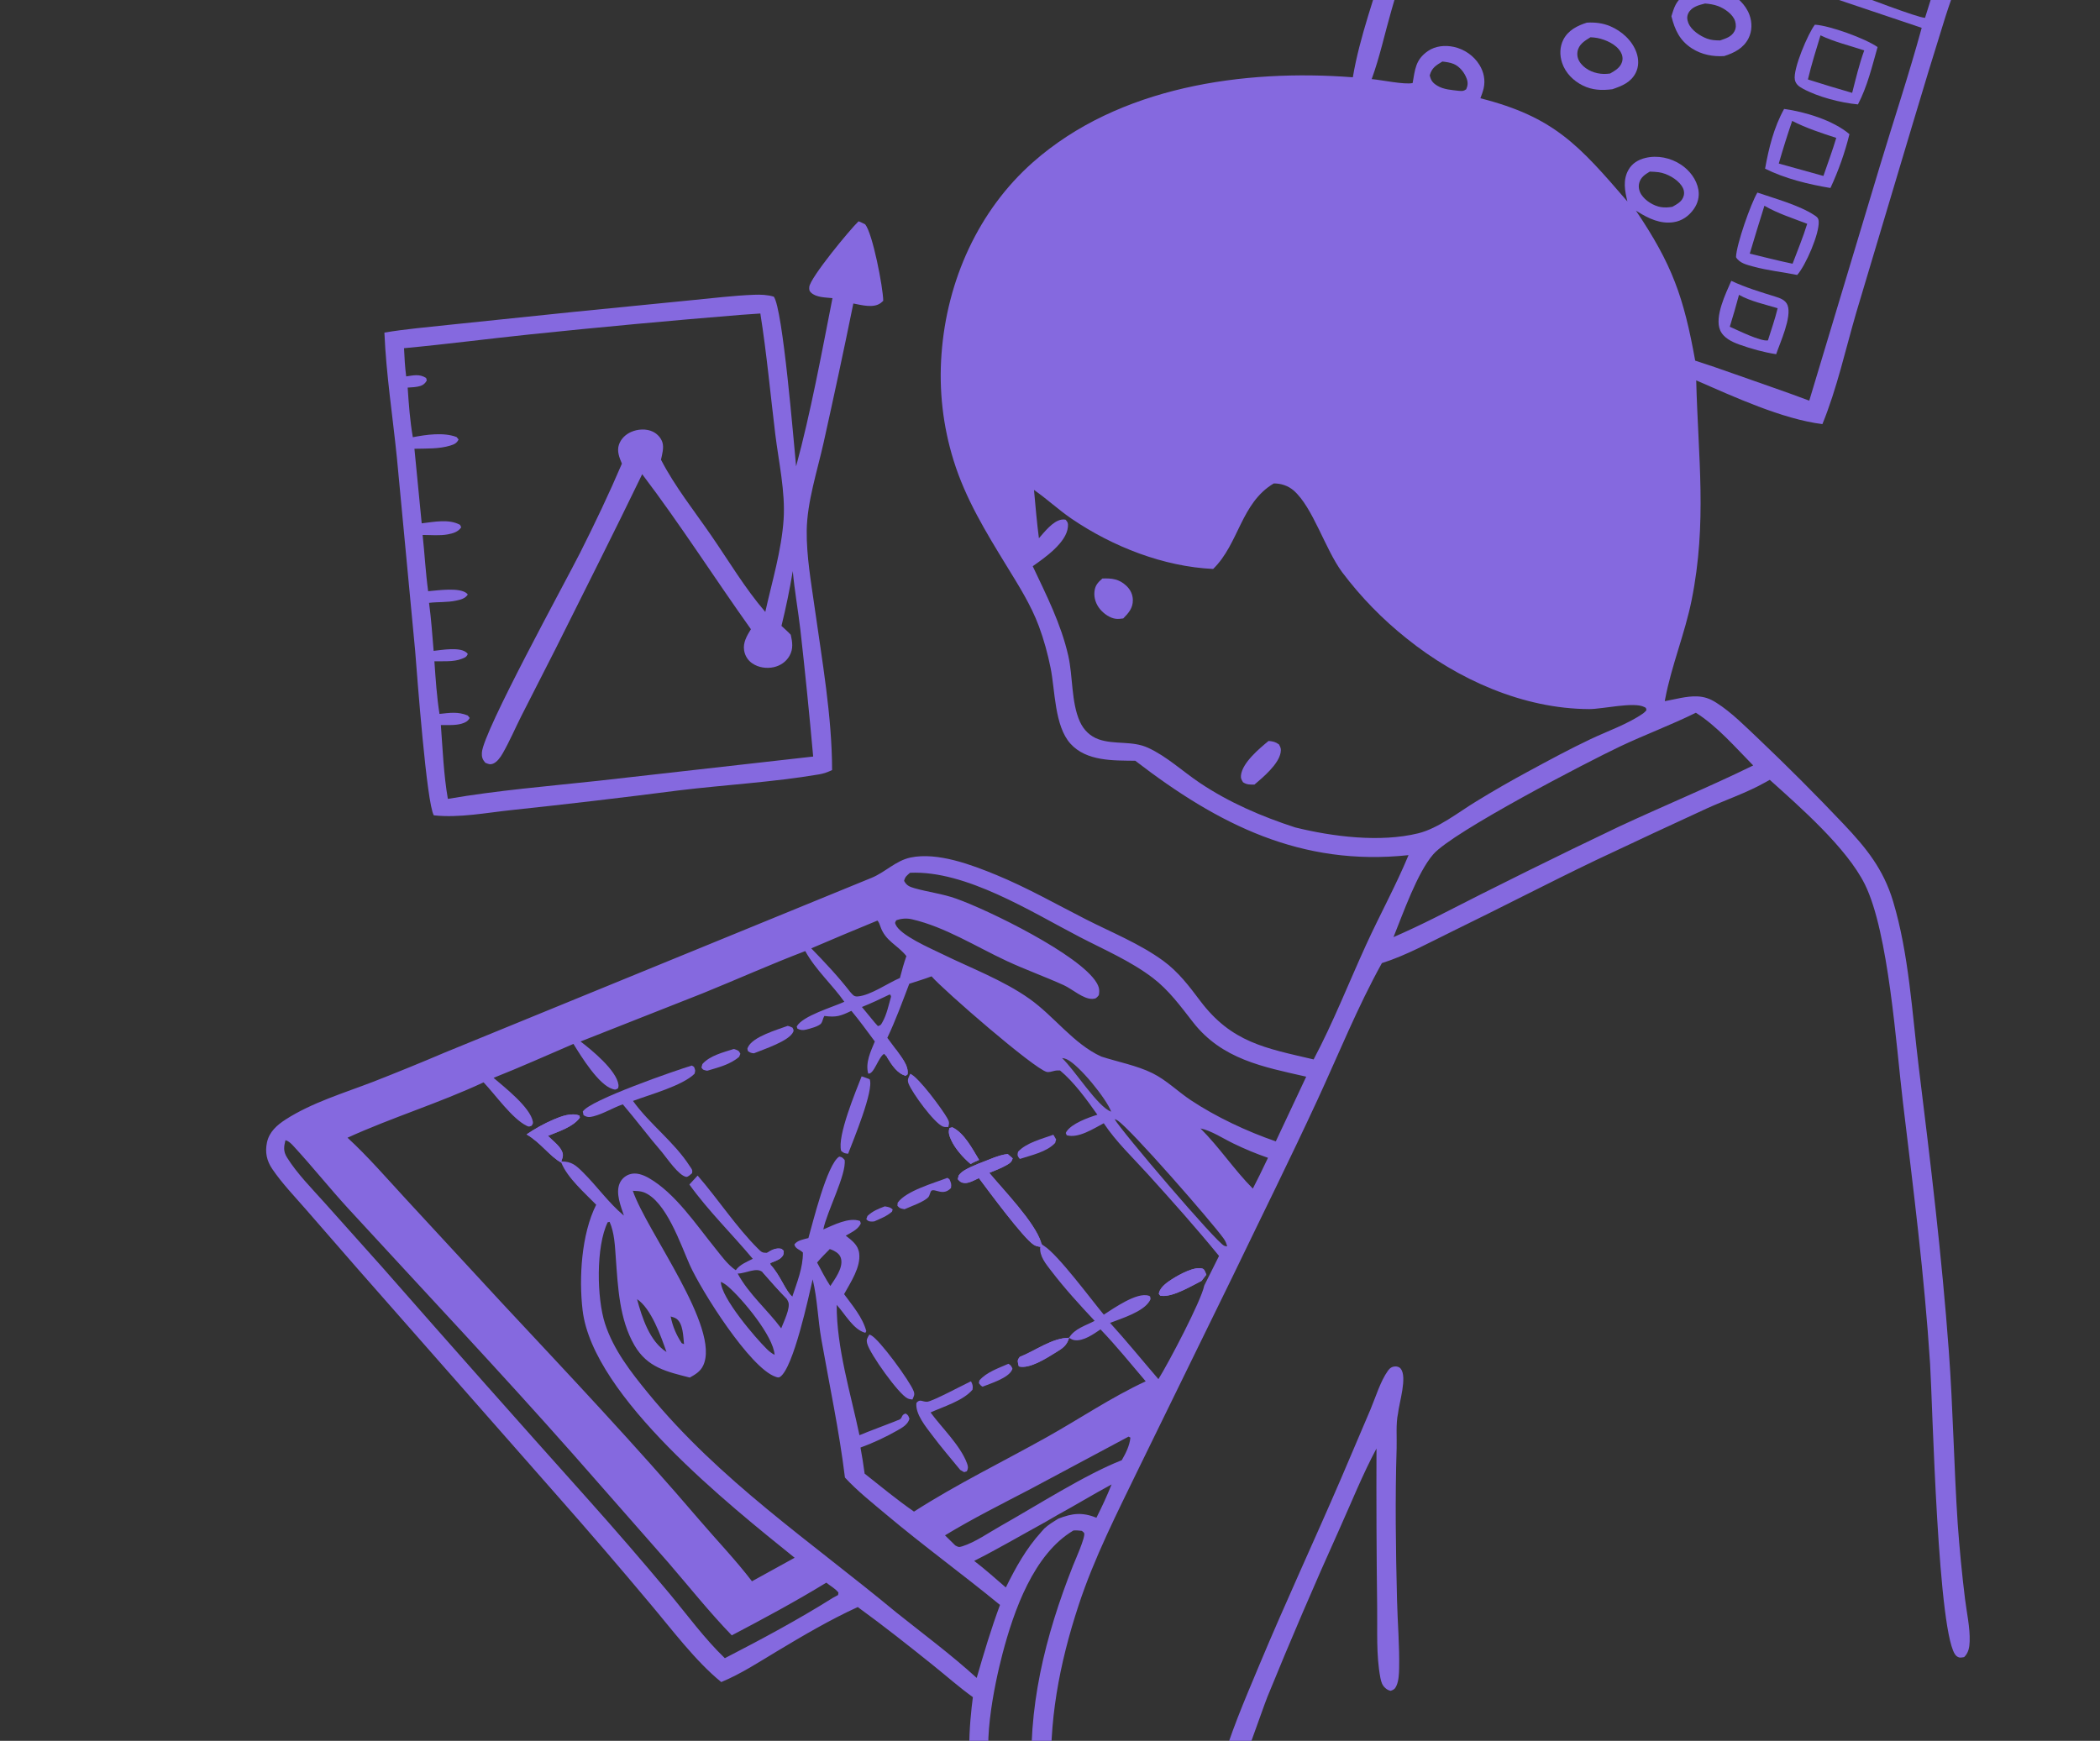 <?xml version="1.0" encoding="UTF-8"?> <svg xmlns="http://www.w3.org/2000/svg" viewBox="0 0 316 262" fill="none"><rect x="0" y="0" width="316" height="262" fill="#333333" stroke="none"/><g clip-path="url(#clip0_1551_6088)"><path d="M217.298 -36.87C218.024 -36.834 218.71 -36.713 219.413 -36.526C223.345 -35.481 227.238 -33.92 231.085 -32.58L252.352 -25.238L277.83 -16.569C283.178 -14.778 288.62 -13.218 293.865 -11.114C294.798 -10.74 295.632 -10.388 296.152 -9.475C295.952 -6.187 293.772 -0.77 292.74 2.519C291.038 7.95 289.373 13.396 287.75 18.855L279.317 47.063C277.692 52.639 276.423 58.461 274.228 63.831C268.175 63.078 260.868 59.693 255.24 57.251C255.53 68.88 256.892 78.612 254.56 90.269C253.545 95.341 251.515 100.173 250.567 105.209L250.507 105.529C252.067 105.252 253.765 104.754 255.345 104.808C256.465 104.846 257.31 105.155 258.26 105.756C260.562 107.211 262.658 109.356 264.647 111.228C269.02 115.388 273.285 119.662 277.44 124.049C280.825 127.629 283.402 130.797 284.86 135.64C287.243 143.545 287.723 152.43 288.728 160.617C290.495 174.977 292.195 188.94 293.255 203.386C293.89 212.015 294.017 220.668 294.587 229.299C294.858 233.088 295.225 236.87 295.688 240.639C295.94 242.709 296.46 244.962 296.387 247.044C296.355 247.947 296.217 248.765 295.555 249.401C295.08 249.478 294.82 249.572 294.402 249.234C291.58 246.938 290.795 210.872 290.43 205.221C289.58 192.041 287.928 179.081 286.355 165.981C285.33 157.443 284.197 140.307 280.613 133.088C277.885 127.593 270.85 121.456 266.308 117.369L265.65 117.736C262.863 119.308 259.79 120.338 256.88 121.652C251.308 124.217 245.746 126.811 240.198 129.434C232.979 132.896 225.869 136.604 218.667 140.109C215.191 141.801 211.624 143.792 207.942 144.952C204.29 151.527 201.421 158.674 198.26 165.51C194.161 174.37 189.797 183.151 185.561 191.949L171.43 220.835C168.136 227.632 164.662 234.415 162.294 241.625C159.4 250.433 157.73 259.207 158.245 268.545C166.668 267.933 175.077 267.192 183.505 266.668C185.002 261.127 187.28 255.905 189.482 250.632C193.434 241.174 197.756 231.905 201.809 222.494L206.227 212.122C206.993 210.303 207.713 207.893 208.848 206.302C209.139 205.893 209.458 205.674 209.973 205.654C210.258 205.643 210.583 205.754 210.766 205.978C211.795 207.247 210.532 211.128 210.367 212.738C210.027 214.274 210.209 216.385 210.159 217.985C209.921 225.609 210.03 233.158 210.218 240.782C210.302 244.192 210.604 247.654 210.536 251.06C210.519 251.903 210.482 252.93 210.136 253.705C209.917 254.192 209.742 254.308 209.262 254.477C208.908 254.382 208.727 254.3 208.444 254.045C207.986 253.635 207.83 253.12 207.717 252.532C207.053 249.085 207.285 245.294 207.229 241.789C207.131 233.862 207.098 225.934 207.129 218.007C205.049 221.889 203.369 226.087 201.559 230.115C197.793 238.465 194.179 246.886 190.717 255.375C189.888 257.433 186.255 268.272 185.409 268.933C184.965 269.28 184.313 269.37 183.772 269.452C180.702 269.915 177.368 269.868 174.254 270.16C166.861 270.858 156.781 272.305 149.601 271.8C148.705 271.738 148.014 271.348 147.468 270.615C145.09 267.438 145.912 259.118 146.395 255.428C144.358 253.958 142.425 252.252 140.463 250.675C136.715 247.663 132.959 244.69 129.072 241.868C124.912 243.771 120.862 246.154 116.934 248.512C114.178 250.165 111.501 251.923 108.534 253.157C104.686 250.05 101.047 245.168 97.793 241.321C93.251 235.892 88.639 230.525 83.957 225.221L53.861 191.011L45.999 181.983C44.299 180.032 42.417 178.075 40.963 175.925C40.129 174.691 39.861 173.424 40.172 171.947C40.509 170.352 41.683 169.327 42.973 168.494C46.906 165.955 51.798 164.489 56.139 162.817C59.761 161.4 63.362 159.93 66.943 158.406L131.111 132.133C133.185 131.3 134.781 129.531 137.015 129.062C141.084 128.21 146.235 130.164 149.947 131.694C154.568 133.598 158.951 136.094 163.405 138.363C167.291 140.344 171.499 142.023 175.05 144.614C177.297 146.253 178.919 148.392 180.583 150.608C185.319 156.911 190.44 157.756 197.67 159.447C200.611 153.899 202.953 147.921 205.566 142.2C207.631 137.678 210.047 133.292 211.951 128.702C195.822 130.422 183.336 124.118 170.831 114.495C167.575 114.457 163.465 114.601 161.063 111.91C158.669 109.228 158.78 103.953 158.089 100.52C157.662 98.404 157.08 96.276 156.331 94.257C155.132 91.026 153.263 88.097 151.48 85.184C148.361 80.09 145.296 75.093 143.497 69.309C141.889 64.148 141.27 58.718 141.673 53.316C142.472 42.253 147.207 31.686 155.438 24.415C168.342 13.013 187.166 10.368 203.57 11.633C204.595 5.497 206.952 -0.658 208.621 -6.655C210.467 -13.46 212.359 -20.252 214.298 -27.03C215.058 -29.757 215.97 -34.602 217.298 -36.87ZM87.358 156.749C89 157.995 92.783 161.091 93.064 163.258C93.092 163.474 93.049 163.598 93.004 163.793C92.607 164.03 92.602 164.028 92.177 163.901C90.078 163.271 87.469 159.02 86.289 157.112C82.293 158.831 78.311 160.618 74.269 162.22C75.837 163.573 79.806 166.645 80.189 168.827C80.24 169.11 80.131 169.195 80.005 169.429C79.644 169.543 79.638 169.627 79.269 169.448C77.081 168.39 74.547 164.767 72.767 162.897C66.105 166.015 58.996 168.175 52.293 171.23C55.395 174.087 58.209 177.352 61.077 180.458L75.519 196.092C85.577 206.869 95.629 217.505 105.222 228.737C107.832 231.792 110.723 234.798 113.153 237.988L119.575 234.449C109.859 226.605 89.224 210.242 87.669 197.205C87.091 192.344 87.487 185.738 89.712 181.318C88 179.553 85.382 177.281 84.462 174.982C82.74 174.052 81.355 171.952 79.242 170.732C80.523 169.857 81.883 169.108 83.303 168.495C84.426 168.012 86.028 167.408 87.207 167.912L87.254 168.218C86.183 169.658 84.054 170.284 82.459 170.949C83.098 171.614 84.097 172.335 84.515 173.167C84.856 173.845 84.677 174.137 84.466 174.81C86.014 174.788 86.662 175.383 87.728 176.44C89.857 178.548 91.572 181.034 93.884 182.954C93.414 181.501 92.59 179.566 93.261 178.059C93.531 177.451 94.073 176.974 94.685 176.756C95.695 176.394 96.784 176.807 97.669 177.319C101.618 179.601 104.726 184.281 107.585 187.815C108.52 188.972 109.481 190.34 110.712 191.172C111.312 190.324 112.384 189.908 113.275 189.457C110.141 185.706 106.595 182.259 103.736 178.275L104.977 176.928C108.067 180.48 110.757 184.638 114.08 187.949C114.588 188.455 114.715 188.567 115.43 188.554C116.15 188.105 116.743 187.774 117.608 187.955L117.938 188.261C117.921 188.761 117.913 188.926 117.529 189.299C117.169 189.65 116.373 189.907 115.911 190.099L115.993 190.397C117.455 191.98 118.209 194.318 119.222 195.151C119.925 193.008 120.84 190.8 120.816 188.511C120.334 188.028 119.686 187.975 119.535 187.299C119.953 186.672 120.96 186.511 121.645 186.335C122.297 184.079 124.446 175.196 126.289 174.071C126.787 174.168 126.76 174.232 127.098 174.579C127.389 176.765 124.419 182.352 123.888 185.034C125.39 184.398 127.757 183.146 129.406 183.764C129.531 184.161 129.589 184.052 129.403 184.371C128.969 185.116 127.98 185.559 127.268 185.973C128.19 186.703 129.119 187.341 129.285 188.623C129.557 190.712 127.973 193.026 127.016 194.774C128.258 196.474 129.8 198.25 130.352 200.33L130.218 200.593C128.409 200.146 127.128 197.703 125.904 196.393C125.876 202.87 128.007 209.702 129.329 216.004C130.125 215.64 135.262 213.729 135.416 213.616C135.857 213.296 135.583 212.963 136.272 212.739C136.685 212.988 136.671 213.058 136.851 213.522C136.612 214.407 135.774 214.863 135.038 215.284C133.31 216.273 131.35 217.189 129.484 217.863C129.726 219.166 129.933 220.475 130.107 221.788C132.546 223.715 134.985 225.733 137.534 227.501C143.979 223.365 150.8 220.053 157.465 216.329C162.474 213.531 167.188 210.314 172.401 207.892C170.162 205.266 167.988 202.564 165.6 200.078C164.554 200.789 163.019 201.888 161.692 201.7C161.377 201.655 161.137 201.511 160.874 201.341C160.542 202.539 159.867 202.938 158.886 203.542C157.505 204.394 154.938 206.074 153.315 205.654C153.281 205.53 153.238 205.408 153.214 205.282C153.103 204.717 153.135 204.655 153.451 204.219C155.84 203.275 158.326 201.355 160.874 201.341C161.671 199.965 163.389 199.504 164.719 198.794C162.467 196.391 160.22 193.934 158.213 191.311C157.397 190.244 156.37 189.058 156.533 187.655C156.165 187.596 155.877 187.549 155.554 187.343C153.957 186.319 148.737 179.222 147.303 177.31C146.68 177.594 145.842 178.084 145.166 178.05C144.671 178.024 144.433 177.844 144.13 177.475L144.255 176.925C144.732 176.283 145.277 176.038 145.973 175.687L147.25 175.131C148.57 174.667 150.27 173.806 151.644 173.688L152.379 174.331C152.246 174.864 151.998 175.046 151.531 175.317C150.702 175.798 149.748 176.168 148.863 176.521C151.039 179.13 155.682 183.915 156.649 186.946C156.805 187.328 156.732 187.273 157.112 187.515C159.246 188.877 164.196 195.58 166.095 197.86C167.562 196.931 171.058 194.428 172.85 195.008C172.919 195.032 172.982 195.071 173.049 195.102C173.135 195.454 173.206 195.436 173.007 195.78C172.041 197.451 168.736 198.437 167.04 199.1C169.539 201.85 171.887 204.747 174.315 207.564C175.846 205.114 180.758 195.784 181.206 193.497L181.96 191.982L183.435 189.024C180.01 184.821 176.355 180.732 172.721 176.718C170.49 174.254 167.934 171.842 166.089 169.054C164.574 169.846 162.286 171.363 160.515 170.862L160.375 170.523C160.411 170.452 160.439 170.375 160.483 170.309C161.296 169.071 163.766 168.197 165.13 167.771C163.555 165.529 161.592 162.828 159.505 161.105C159.201 161.093 158.939 161.101 158.641 161.172C158.304 161.251 157.856 161.411 157.511 161.327C155.594 160.857 141.993 149.043 140.175 146.943C139.076 147.357 137.941 147.696 136.825 148.061C135.779 150.794 134.778 153.555 133.522 156.196L134.815 157.932C135.512 158.951 136.792 160.367 136.567 161.696L136.294 161.903C135.077 161.624 134.196 160.29 133.564 159.255C133.53 159.198 133.498 159.139 133.465 159.08L133.043 158.612C132.214 158.998 131.487 161.795 130.641 161.569C130.2 159.915 131.017 158.254 131.64 156.743C130.485 155.192 129.35 153.621 128.115 152.136C126.485 152.911 125.875 153.141 124.047 152.906C123.841 153.233 123.78 153.718 123.592 153.995C123.275 154.462 121.874 154.816 121.321 154.955C120.811 155.082 120.462 155.051 119.986 154.81L119.888 154.482C120.8 152.87 125.305 151.582 127.054 150.772C125.181 148.121 122.751 146.006 121.171 143.141C115.965 145.126 110.899 147.405 105.739 149.496L87.358 156.749ZM255.188 107.271C251.458 109.119 247.54 110.564 243.776 112.348C238.876 114.668 218.602 125.2 215.675 128.573C213.267 131.345 211.12 137.499 209.686 141.042C211.815 140.11 213.919 139.12 215.997 138.074C225.15 133.383 234.366 128.824 243.644 124.399C250.335 121.279 257.185 118.45 263.815 115.204C261.17 112.515 258.377 109.273 255.188 107.271ZM155.592 73.735C155.811 76.157 156.019 78.595 156.333 81.007C157.168 80.058 158.451 78.396 159.753 78.204C160.052 78.16 160.094 78.183 160.358 78.222C160.691 78.631 160.742 78.723 160.695 79.293C160.503 81.674 157.15 83.985 155.402 85.218C157.47 89.596 159.661 93.907 160.748 98.68C161.459 101.805 161.184 105.683 162.488 108.591C163.062 109.869 164.056 110.839 165.36 111.284C167.786 112.112 170.356 111.443 172.763 112.548C175.562 113.834 177.96 116.09 180.522 117.811C184.962 120.794 189.861 122.893 194.902 124.532C200.53 125.924 207.671 126.823 213.401 125.419C216.406 124.684 219.463 122.242 222.102 120.636C224.74 119.016 227.423 117.473 230.147 116.008C233.181 114.365 236.226 112.72 239.339 111.244C241.893 110.033 244.959 108.973 247.265 107.361C247.466 107.22 247.594 107.071 247.752 106.885C247.647 106.491 247.754 106.579 247.434 106.411C245.864 105.588 241.142 106.728 239.142 106.721C229.243 106.689 219.36 102.285 211.671 96.095C208.039 93.208 204.778 89.859 201.966 86.128C199.397 82.653 197.572 76.376 194.678 73.833C193.859 73.112 192.742 72.74 191.669 72.761C186.711 75.713 186.441 81.832 182.551 85.63C175.098 85.278 167.458 82.294 161.26 78.078C159.29 76.738 157.542 75.09 155.592 73.735ZM110.115 246.127C106.757 242.649 103.719 238.834 100.559 235.168L86.275 218.905C75.22 206.395 63.741 194.233 52.451 181.942C49.643 178.884 47.047 175.622 44.24 172.574C43.856 172.157 43.508 171.763 42.954 171.607C42.699 172.603 42.621 173.286 43.179 174.188C44.69 176.629 46.944 178.888 48.85 181.024L57.584 190.794C67.776 202.414 78.028 213.979 88.338 225.489C92.531 230.179 96.648 234.941 100.686 239.773C103.389 243.015 106.037 246.655 109.073 249.564C114.538 246.745 120.12 243.757 125.335 240.477L126.11 240.056L126.167 239.689C125.654 239.044 124.964 238.706 124.338 238.198C119.737 241.013 114.884 243.624 110.115 246.127ZM146.062 175.189C144.971 174.275 143.705 172.863 143.118 171.542C142.853 170.946 142.657 170.411 142.883 169.77L143.305 169.664C145.091 170.506 146.327 172.91 147.333 174.569C146.917 174.764 146.448 174.937 146.062 175.189ZM150.544 268.873L155.338 268.72C154.522 257.173 157.27 246.242 161.462 235.632C161.747 234.909 163.388 231.272 163.135 230.736C163.065 230.589 162.905 230.512 162.791 230.4C162.356 230.352 161.964 230.305 161.526 230.345C155.55 233.881 152.561 242.401 150.851 248.907C149.652 253.465 147.387 264.108 149.712 268.123C149.925 268.493 150.169 268.705 150.544 268.873ZM216.187 -22.69C223.578 -20.911 230.736 -17.654 237.915 -15.133L278.175 -1.291C280.09 -0.631 288.572 2.684 289.673 2.681C290.815 -1.023 291.993 -4.717 293.202 -8.399C288.788 -9.258 284.262 -11.351 279.983 -12.819L251.727 -22.48L231.869 -29.163C227.894 -30.478 223.023 -31.572 219.416 -33.7C218.261 -30.041 217.048 -26.441 216.187 -22.69ZM114.782 191.506C113.934 190.626 112.194 191.685 111.001 191.674C112.701 194.809 115.461 197.1 117.553 199.921C117.884 199.045 118.992 196.81 118.615 195.944C118.458 195.584 118.524 195.72 118.29 195.363C117.07 194.131 115.936 192.804 114.782 191.506ZM95.225 179.22C97.309 185.35 108.505 199.925 105.799 205.548C105.374 206.432 104.609 206.875 103.796 207.329C100.373 206.447 97.428 205.855 95.468 202.472C93.198 198.557 92.988 193.756 92.664 189.336C92.53 187.526 92.473 185.572 91.731 183.897L91.441 183.958C89.655 187.613 89.799 195.397 91.04 199.212C92.33 203.176 94.934 206.507 97.518 209.665C108.305 222.848 121.955 231.965 134.87 242.676C138.947 245.931 143.1 249.008 146.97 252.532C148.039 248.843 149.136 245.143 150.477 241.548C144.84 236.92 138.946 232.644 133.358 227.945C131.266 226.185 129.006 224.397 127.144 222.379C126.287 215.363 124.817 208.51 123.592 201.564C123.067 198.588 122.999 195.472 122.287 192.548C121.7 195.073 119.392 205.923 117.368 207.235C117.142 207.381 116.943 207.289 116.709 207.21C112.871 205.921 105.54 194.269 103.809 190.412C102.43 187.334 100.234 180.705 96.849 179.434C96.357 179.25 95.746 179.251 95.225 179.22ZM132.032 138.55C128.702 139.915 125.383 141.309 122.075 142.73C124.107 144.822 126.135 146.971 127.929 149.286C128.316 149.692 128.457 150.015 129.071 149.966C131.005 149.812 133.595 147.958 135.419 147.189C135.705 146.07 136.006 144.984 136.392 143.895C135.015 142.173 133.232 141.657 132.47 139.421C132.376 139.141 132.249 138.759 132.032 138.55ZM142.2 231.075L143.751 232.597C144.22 232.845 144.269 232.889 144.796 232.726C146.742 232.119 148.8 230.66 150.587 229.655C155.887 226.672 163.399 221.865 168.8 219.766C169.405 218.711 169.974 217.602 170.099 216.368L169.822 216.217L155.128 224.07C150.792 226.337 146.391 228.531 142.2 231.075ZM157.103 230.089C157.754 229.465 158.515 229.028 159.272 228.555C161.403 227.737 162.842 227.576 164.987 228.421C165.816 226.771 166.585 225.133 167.266 223.413C164.502 224.906 161.805 226.549 159.045 228.058L157.192 229.133C153.662 231.06 150.179 233.113 146.591 234.92C148.241 236.178 149.779 237.57 151.355 238.92C152.832 235.922 154.419 233.057 156.664 230.59C156.813 230.426 156.957 230.256 157.103 230.089ZM95.861 195.528C96.618 198.32 97.755 201.878 100.288 203.478C99.474 201.136 97.983 196.917 95.861 195.528ZM188.521 178.888L189.512 176.931L190.803 174.256C189.045 173.65 187.323 172.938 185.648 172.123C184.15 171.413 182.239 170.139 180.643 169.833C183.466 172.638 185.708 176.06 188.521 178.888ZM133.838 149.688C132.47 150.353 131.108 150.994 129.698 151.558L131.601 153.869L132.105 154.431C132.556 154.303 132.556 154.233 132.786 153.833C133.423 152.725 133.731 151.238 134.081 150.004L133.998 149.722L133.838 149.688ZM124.945 193.549C125.642 192.466 126.831 190.914 126.58 189.54C126.46 188.882 126.011 188.526 125.472 188.239C125.273 188.133 125.075 188.054 124.861 187.989C124.219 188.652 123.54 189.301 122.955 190.017C123.591 191.211 124.204 192.421 124.945 193.549ZM180.796 192.782C179.244 193.567 176.619 195.15 174.887 195.04C174.513 195.017 174.655 195.058 174.382 194.743C174.393 194.67 174.395 194.595 174.414 194.524C174.654 193.666 175.673 192.958 176.374 192.513C177.422 191.848 179.76 190.525 180.978 190.944C181.264 191.042 181.402 191.566 181.527 191.837L180.796 192.782ZM116.558 203.912C116.386 201.084 111.708 195.494 109.588 193.656C109.251 193.363 108.883 193.099 108.474 192.927C108.511 195.327 113.656 201.335 115.396 203.044C115.766 203.408 116.106 203.669 116.558 203.912ZM159.812 159.241C161.734 161.051 165.207 166.637 167.202 167.307C166.523 165.408 162.368 160.26 160.513 159.423C160.27 159.314 160.073 159.263 159.812 159.241ZM102.931 202.301C102.804 201.164 102.806 199.201 101.79 198.476C101.544 198.3 101.204 198.22 100.918 198.132C101.227 199.661 101.75 200.87 102.583 202.155L102.931 202.301ZM217.044 9.261C216.082 9.837 215.454 10.207 215.141 11.34C215.322 12.125 215.594 12.48 216.27 12.894C217.254 13.496 218.457 13.54 219.57 13.676C220.109 13.701 220.181 13.733 220.629 13.439C220.876 12.88 220.913 12.425 220.707 11.85C220.379 10.93 219.636 9.995 218.739 9.624C218.201 9.4 217.617 9.33 217.044 9.261ZM196.554 162.044C190.1 160.571 183.885 159.454 179.509 153.831C177.658 151.453 175.88 149.018 173.479 147.185C170.167 144.657 166.152 142.93 162.481 141.026C155.14 137.22 145.363 130.975 136.933 131.357C136.44 131.804 136.222 131.907 136.044 132.573C136.411 133.267 136.858 133.462 137.587 133.671C139.673 134.269 141.763 134.5 143.839 135.232C148.714 136.951 162.508 143.697 165.012 147.905C165.401 148.559 165.484 149.033 165.347 149.778C165.015 150.171 164.936 150.315 164.387 150.338C163.03 150.393 161.333 148.848 160.097 148.285C157.253 146.989 154.305 145.944 151.468 144.622C146.871 142.48 142.182 139.496 137.238 138.358C136.446 138.172 135.617 138.227 134.855 138.515C134.704 138.863 134.634 138.81 134.755 139.108C135.422 140.762 140.079 142.754 141.671 143.536C146.017 145.673 150.953 147.514 154.926 150.333C158.668 152.989 161.505 157.072 165.7 159.01C168.211 159.825 171.08 160.358 173.439 161.53C175.541 162.574 177.24 164.287 179.189 165.582C182.994 168.11 187.669 170.302 191.978 171.781L196.554 162.044ZM167.723 168.434C168.621 170.09 183.101 187.096 184.226 187.493C184.411 187.558 184.478 187.56 184.656 187.587C184.539 187.115 184.399 186.779 184.119 186.387C182.437 184.023 169.997 169.726 168.104 168.597C167.955 168.509 167.872 168.486 167.723 168.434ZM248.253 25.828C247.553 26.247 246.908 26.66 246.671 27.509C246.504 28.108 246.641 28.747 246.966 29.26C247.57 30.215 248.837 30.991 249.923 31.168C250.5 31.261 251.093 31.227 251.662 31.121C252.382 30.701 253.132 30.342 253.363 29.45C253.5 28.913 253.352 28.409 253.053 27.967C252.343 26.92 250.817 26.092 249.601 25.922C249.156 25.859 248.702 25.845 248.253 25.828ZM244.883 30.318C244.495 28.69 244.174 27.099 245.051 25.551C245.601 24.579 246.523 24.035 247.566 23.777C249.397 23.326 251.393 23.742 252.963 24.789C254.238 25.642 255.303 26.999 255.57 28.567C255.745 29.608 255.477 30.608 254.88 31.459C254.13 32.526 253.09 33.259 251.812 33.444C249.846 33.73 248.083 32.899 246.458 31.878L246.168 31.699C251.635 39.809 253.365 44.723 255.085 54.275C257.038 54.905 258.98 55.568 260.91 56.26C264.69 57.606 268.498 58.884 272.252 60.298L282.832 25.137C284.93 18.164 287.255 11.21 289.17 4.189C273.062 -1.187 257.007 -6.728 241.009 -12.434L223.582 -18.692C221.018 -19.612 218.269 -20.344 215.776 -21.41C213.73 -13.69 211.587 -5.997 209.347 1.666C208.381 5.018 207.604 8.648 206.405 11.905C207.812 12.017 211.375 12.779 212.568 12.498C212.934 10.458 212.987 8.985 214.861 7.688C216.001 6.899 217.476 6.768 218.795 7.064C220.347 7.412 221.761 8.373 222.616 9.757C223.276 10.827 223.533 12.049 223.255 13.289C223.139 13.802 222.948 14.299 222.764 14.79C233.849 17.605 237.582 21.845 244.883 30.318Z" fill="#8569DF"></path><path d="M104.103 160.369L104.432 160.567C104.629 161.08 104.666 161.095 104.505 161.613C102.677 163.415 97.738 164.756 95.249 165.694C97.787 169.227 101.421 171.828 103.788 175.501C104.074 175.945 104.246 176.039 104.137 176.574C103.913 176.749 103.524 177.177 103.242 177.121C102.103 176.897 100.396 174.358 99.63 173.431C97.599 171.078 95.74 168.574 93.719 166.209C92.22 166.723 90.842 167.614 89.303 168.01C88.687 168.168 88.351 168.177 87.811 167.833L87.695 167.301C88.644 165.595 101.89 161.024 104.103 160.369Z" fill="#8569DF"></path><path d="M146.078 207.901C146.105 207.929 146.142 207.948 146.16 207.983C146.39 208.445 146.413 208.667 146.34 209.154C144.931 210.821 141.971 211.696 140.027 212.578C141.705 214.881 144.52 217.542 145.516 220.248C145.695 220.735 145.711 220.981 145.487 221.438L145.078 221.565L144.496 221.232C143.077 219.51 141.619 217.801 140.278 216.014C139.339 214.764 137.691 212.796 137.901 211.139C138.463 210.482 138.749 210.995 139.507 210.97C140.264 210.945 145.11 208.344 146.078 207.901Z" fill="#8569DF"></path><path d="M129.654 161.995C130.073 162.119 130.463 162.274 130.868 162.439C131.532 164.099 128.376 171.656 127.622 173.644C127.075 173.573 126.992 173.569 126.573 173.21C125.955 171.002 128.757 164.299 129.654 161.995Z" fill="#8569DF"></path><path d="M130.81 200.858C130.886 200.886 130.965 200.906 131.039 200.942C132.335 201.57 136.905 207.857 137.477 209.357C137.694 209.922 137.512 210.11 137.301 210.632C137.023 210.603 136.847 210.587 136.577 210.468C135.262 209.888 130.906 203.774 130.5 202.237C130.324 201.57 130.496 201.431 130.81 200.858Z" fill="#8569DF"></path><path d="M136.975 161.601C138.241 162.125 141.788 166.955 142.539 168.282C142.853 168.836 142.855 169.003 142.701 169.62C142.428 169.63 142.122 169.648 141.863 169.538C140.538 168.981 137.28 164.516 136.72 163.1C136.469 162.464 136.726 162.173 136.975 161.601Z" fill="#8569DF"></path><path d="M142.56 177.269L142.869 177.475C143.125 178.06 143.185 178.165 143.107 178.794C141.937 180.077 140.704 178.841 140.161 179.204C140.002 179.31 139.879 179.959 139.728 180.137C139.098 180.885 137.027 181.57 136.11 181.994C135.541 181.88 135.426 181.909 135.039 181.48L135.077 181.012C136.363 179.212 140.538 178.062 142.56 177.269Z" fill="#8569DF"></path><path d="M118.521 154.399C118.794 154.442 119.003 154.552 119.254 154.666C119.359 154.91 119.483 155.013 119.371 155.282C118.784 156.685 114.859 157.943 113.454 158.524C113.05 158.506 112.882 158.425 112.546 158.195C112.464 157.817 112.415 157.898 112.569 157.575C113.318 156.015 116.95 154.985 118.521 154.399Z" fill="#8569DF"></path><path d="M110.393 157.884C110.438 157.889 110.486 157.887 110.529 157.902C111.038 158.079 111.192 158.116 111.408 158.595L111.23 159.048C109.903 160.216 108.084 160.651 106.442 161.144C106.413 161.143 106.383 161.147 106.356 161.14C105.918 161.036 105.788 161.063 105.547 160.665L105.696 160.143C106.815 158.865 108.856 158.376 110.393 157.884Z" fill="#8569DF"></path><path d="M158.507 170.782L158.925 171.488L158.775 172.021C157.497 173.391 155.195 173.854 153.473 174.423C153.426 174.375 153.369 174.336 153.331 174.281C153.054 173.885 153.089 173.77 153.197 173.334C154.464 171.965 156.798 171.404 158.507 170.782Z" fill="#8569DF"></path><path d="M151.747 205.253C151.996 205.413 152.112 205.491 152.252 205.769C152.359 205.979 152.377 205.968 152.276 206.191C151.727 207.405 149.028 208.231 147.854 208.701C147.57 208.547 147.49 208.425 147.297 208.17L147.375 207.762C148.44 206.509 150.292 205.897 151.747 205.253Z" fill="#8569DF"></path><path d="M133.141 181.561C133.665 181.664 133.916 181.658 134.325 182.022L134.229 182.353C133.454 183.048 132.503 183.401 131.571 183.819C131.476 183.829 131.382 183.851 131.287 183.85C130.828 183.842 130.665 183.841 130.359 183.498L130.534 183.004C131.344 182.252 132.139 181.939 133.141 181.561Z" fill="#8569DF"></path><path d="M141.46 223.288L141.594 223.335C141.883 223.751 141.826 223.707 141.828 224.172L141.442 224.433L140.854 224.243L140.774 223.697C141.031 223.712 140.925 223.695 141.186 223.755C141.248 223.77 141.31 223.786 141.373 223.8L141.46 223.288Z" fill="#8569DF" fill-opacity="0.012"></path><path d="M264.445 28.983C267.025 29.864 270.783 30.904 273.022 32.388C273.423 32.653 273.635 32.807 273.67 33.324C273.795 35.157 271.707 39.967 270.435 41.383C268.225 40.94 266.035 40.718 263.84 40.12C262.89 39.861 261.745 39.612 261.228 38.703C261.28 36.809 263.465 30.61 264.445 28.983ZM263.298 38.175C265.44 38.69 267.582 39.242 269.74 39.691C270.485 37.704 271.317 35.715 271.94 33.684C269.808 32.853 267.488 32.129 265.502 30.969C264.748 33.365 264.012 35.767 263.298 38.175Z" fill="#8569DF"></path><path d="M268.465 16.396C271.567 16.813 275.86 18.107 278.298 20.192C277.608 22.983 276.647 25.697 275.438 28.294C272.173 27.755 268.577 26.874 265.603 25.387C266.168 22.258 266.92 19.184 268.465 16.396ZM267.663 24.614L274.38 26.48C275.033 24.578 275.738 22.68 276.315 20.754C274.077 20.026 271.783 19.278 269.68 18.196C268.955 20.317 268.283 22.457 267.663 24.614Z" fill="#8569DF"></path><path d="M273.095 3.716C275.32 3.84 280.683 5.791 282.53 7.084C281.7 10.003 280.988 13.024 279.577 15.714C276.988 15.471 273.565 14.595 271.26 13.33C270.705 13.027 270.22 12.675 270.085 12.013C269.76 10.423 272.092 4.993 273.095 3.716ZM272.05 11.959C274.26 12.664 276.48 13.337 278.707 13.976C279.255 11.839 279.77 9.66 280.522 7.588C278.397 6.878 275.947 6.292 273.94 5.318C273.27 7.52 272.577 9.714 272.05 11.959Z" fill="#8569DF"></path><path d="M255.838 -1.874C257.185 -1.971 258.52 -1.824 259.772 -1.271C261.285 -0.601 262.673 0.64 263.257 2.255C263.673 3.398 263.658 4.677 263.108 5.771C262.36 7.257 260.935 7.975 259.447 8.439C257.748 8.544 256.077 8.231 254.613 7.297C252.768 6.121 252.025 4.51 251.507 2.445C251.683 1.887 251.85 1.278 252.12 0.76C252.895 -0.733 254.36 -1.361 255.838 -1.874ZM258.842 6.084C259.678 5.785 260.538 5.562 260.993 4.706C261.252 4.221 261.25 3.709 261.095 3.192C260.78 2.144 259.49 1.279 258.548 0.923C257.933 0.691 257.223 0.574 256.572 0.529C255.64 0.763 254.542 1.025 254.058 1.983C253.808 2.472 253.863 2.95 254.053 3.444C254.48 4.551 255.825 5.42 256.865 5.811C257.52 6.057 258.152 6.081 258.842 6.084Z" fill="#8569DF"></path><path d="M238.784 3.41C239.992 3.333 241.186 3.472 242.31 3.949C244.018 4.673 245.619 6.096 246.254 7.917C246.604 8.922 246.618 10.025 246.128 10.982C245.393 12.421 244.022 12.95 242.616 13.432C241.038 13.627 239.616 13.585 238.162 12.863C236.764 12.169 235.565 10.987 235.056 9.455C234.673 8.3 234.694 7.036 235.258 5.946C235.984 4.545 237.372 3.85 238.784 3.41ZM242.288 11.064C243.011 10.633 243.796 10.213 244.073 9.34C244.238 8.818 244.142 8.28 243.871 7.818C243.186 6.648 241.606 5.965 240.357 5.717C240.018 5.65 239.669 5.627 239.325 5.61C238.462 6.138 237.538 6.685 237.372 7.808C237.273 8.477 237.49 9.094 237.912 9.6C238.746 10.599 240.065 11.099 241.321 11.128C241.649 11.135 241.963 11.105 242.288 11.064Z" fill="#8569DF"></path><path d="M260.517 42.267C262.75 43.31 264.848 43.927 267.185 44.656C267.887 44.876 268.692 45.167 268.985 45.934C269.658 47.697 267.86 51.568 267.27 53.308C265.415 53.022 263.502 52.492 261.733 51.858C260.63 51.462 259.33 50.857 258.835 49.686C257.978 47.653 259.692 44.154 260.517 42.267ZM260.293 49.174C261.47 49.691 264.947 51.431 266.033 51.229C266.533 49.627 267.1 48.02 267.493 46.389C265.615 45.818 263.392 45.344 261.678 44.374C261.24 45.983 260.795 47.584 260.293 49.174Z" fill="#8569DF"></path><path d="M165.879 87.069C167.298 87.01 168.417 87.138 169.499 88.174C170.097 88.747 170.456 89.459 170.466 90.308C170.482 91.522 169.82 92.27 169.025 93.076C168.675 93.123 168.304 93.171 167.952 93.136C167.045 93.049 166.086 92.366 165.517 91.667C164.928 90.946 164.596 90.019 164.686 89.074C164.779 88.112 165.186 87.678 165.879 87.069Z" fill="#8569DF"></path><path d="M190.89 111.515C191.552 111.577 191.912 111.646 192.461 112.043C192.71 112.532 192.797 112.683 192.704 113.257C192.423 115.001 190.048 117.004 188.766 118.084C188.101 118.087 187.615 118.12 187.038 117.724C186.812 117.319 186.687 117.169 186.738 116.684C186.936 114.798 189.522 112.638 190.89 111.515Z" fill="#8569DF"></path><path d="M147.246 175.131C148.566 174.667 150.266 173.806 151.639 173.688L152.375 174.33C152.243 174.864 151.994 175.046 151.526 175.316C150.697 175.798 149.744 176.167 148.859 176.521C151.035 179.13 155.678 183.914 156.644 186.945L156.529 187.654C156.161 187.595 155.873 187.549 155.55 187.342C153.952 186.319 148.732 179.222 147.298 177.31C146.676 177.594 145.838 178.084 145.162 178.049C144.666 178.023 144.429 177.844 144.125 177.474L144.25 176.925C144.727 176.282 145.273 176.038 145.969 175.687L147.246 175.131Z" fill="#8569DF"></path><path d="M79.234 170.732C80.516 169.856 81.876 169.107 83.296 168.494C84.419 168.011 86.02 167.407 87.201 167.911L87.246 168.217C86.176 169.657 84.047 170.283 82.452 170.948C83.091 171.613 84.09 172.334 84.508 173.166C84.849 173.844 84.669 174.136 84.458 174.81L84.455 174.981C82.733 174.052 81.348 171.951 79.234 170.732Z" fill="#8569DF"></path><path d="M180.798 192.781C179.245 193.566 176.62 195.149 174.888 195.039C174.514 195.016 174.656 195.057 174.383 194.742C174.393 194.669 174.396 194.595 174.416 194.524C174.655 193.665 175.673 192.957 176.374 192.512C177.424 191.847 179.761 190.524 180.979 190.943C181.265 191.041 181.404 191.565 181.529 191.836L180.798 192.781Z" fill="#8569DF"></path><path d="M153.307 205.654C153.274 205.53 153.231 205.408 153.206 205.282C153.095 204.717 153.128 204.655 153.444 204.219C155.833 203.275 158.318 201.354 160.867 201.341C160.535 202.538 159.859 202.938 158.879 203.542C157.498 204.394 154.931 206.073 153.307 205.654Z" fill="#8569DF"></path><path d="M146.052 175.188C144.96 174.274 143.695 172.862 143.108 171.542C142.843 170.946 142.647 170.411 142.872 169.769L143.295 169.663C145.082 170.505 146.316 172.909 147.323 174.568C146.906 174.764 146.437 174.936 146.052 175.188Z" fill="#8569DF"></path><path d="M159.812 159.24C160.073 159.262 160.27 159.313 160.513 159.422C162.368 160.259 166.523 165.407 167.202 167.306C165.207 166.636 161.733 161.05 159.812 159.24Z" fill="#FAF9FB" fill-opacity="0.024"></path><path d="M115.984 190.395C117.446 191.98 118.201 194.317 119.214 195.151L118.927 195.521L118.282 195.362C117.061 194.131 115.927 192.803 114.773 191.506L115.507 191.46C115.597 191.164 115.691 190.929 115.839 190.655C115.885 190.567 115.936 190.482 115.984 190.395Z" fill="#8569DF"></path><path d="M134.811 157.932C135.507 158.951 136.787 160.367 136.563 161.696L136.29 161.902C135.072 161.624 134.192 160.29 133.56 159.255C133.525 159.198 133.494 159.139 133.461 159.08C133.628 159.04 133.815 159.001 133.971 158.928C134.564 158.648 134.601 158.526 134.811 157.932Z" fill="#8569DF"></path><path d="M115.43 188.554C116.15 188.105 116.743 187.774 117.608 187.955L117.938 188.261C117.921 188.761 117.913 188.926 117.529 189.299C117.169 189.65 116.373 189.907 115.911 190.099C115.796 189.893 115.824 189.994 115.807 189.745C115.771 189.224 115.775 188.979 115.43 188.554Z" fill="#8569DF"></path><path d="M157.191 229.132L159.043 228.057L159.27 228.554C158.514 229.028 157.753 229.465 157.101 230.089L157.191 229.132Z" fill="#FAF9FB" fill-opacity="0.016"></path><path d="M181.528 191.837L181.962 191.981L181.206 193.497L180.797 192.781L181.528 191.837Z" fill="#FAF9FB" fill-opacity="0.02"></path><path d="M147.337 174.568L147.254 175.131L145.976 175.687L146.066 175.188C146.451 174.936 146.92 174.764 147.337 174.568Z" fill="#FAF9FB" fill-opacity="0.02"></path><path d="M129.196 33.305C129.539 33.43 129.86 33.602 130.187 33.763C131.318 35.138 132.881 43.268 132.907 45.267C132.756 45.408 132.675 45.495 132.519 45.61C131.422 46.423 129.624 45.905 128.406 45.678C126.992 52.662 125.477 59.667 123.933 66.621C122.996 70.83 121.447 75.532 121.392 79.841C121.344 83.669 122.056 87.659 122.585 91.437C123.704 99.419 125.199 107.83 125.21 115.897C124.581 116.203 123.944 116.429 123.255 116.546C116.329 117.724 109.152 118.111 102.165 118.956C93.804 120.035 85.431 121.02 77.049 121.911C73.221 122.31 69.114 123.13 65.28 122.711C64.194 120.899 62.776 101.781 62.469 97.927L59.719 68.847C59.082 62.573 58.11 56.368 57.844 50.056C61.057 49.514 64.353 49.241 67.593 48.886L86.365 46.938L104.176 45.17C107.252 44.877 110.377 44.484 113.463 44.365C114.475 44.326 115.457 44.358 116.436 44.648C117.805 46.48 119.433 66.518 119.795 70.185C121.99 62.125 123.645 53.119 125.267 44.872C124.232 44.759 122.812 44.79 122.019 44.02C121.756 43.764 121.754 43.57 121.776 43.202C121.864 41.839 127.971 34.449 129.196 33.305ZM60.796 52.404C60.858 53.83 60.938 55.234 61.122 56.649C62.229 56.496 63.104 56.246 64.12 56.883L64.225 57.261C63.995 57.675 63.709 57.943 63.261 58.087C62.667 58.277 61.963 58.295 61.345 58.335C61.508 60.809 61.697 63.361 62.119 65.803C64.133 65.415 66.754 65.032 68.704 65.776L69.007 66.142C68.735 66.704 68.362 66.873 67.783 67.054C66.083 67.585 64.122 67.498 62.361 67.541L63.456 78.763C65.29 78.556 67.544 78.062 69.235 78.994L69.401 79.369C68.927 80.058 68.172 80.278 67.38 80.425C66.187 80.649 64.809 80.513 63.593 80.513C63.898 83.334 64.04 86.169 64.427 88.98C65.828 88.867 69.238 88.344 70.281 89.344C70.323 89.385 70.353 89.437 70.389 89.484C70.007 90.084 69.329 90.246 68.664 90.391C67.317 90.684 65.924 90.569 64.561 90.732C64.884 93.13 65.053 95.546 65.251 97.958C66.475 97.839 69.273 97.295 70.272 98.277C70.318 98.321 70.35 98.379 70.388 98.431C70.181 98.923 69.93 98.978 69.469 99.161C68.266 99.637 66.656 99.504 65.366 99.526C65.549 102.15 65.723 104.852 66.133 107.447C67.674 107.29 68.919 107.074 70.391 107.688L70.679 108.048C70.412 108.566 69.983 108.768 69.436 108.924C68.486 109.195 67.323 109.112 66.339 109.124C66.614 112.77 66.764 116.641 67.394 120.235C74.863 118.95 82.492 118.326 90.021 117.512L122.363 113.863C121.794 107.49 121.152 101.125 120.436 94.767C120.092 91.828 119.559 88.896 119.294 85.95C118.832 88.721 118.265 91.473 117.592 94.199C118.057 94.636 118.558 95.064 118.99 95.534C119.246 96.656 119.391 97.661 118.802 98.704C118.29 99.612 117.411 100.198 116.422 100.415C115.344 100.651 114.13 100.473 113.205 99.841C112.541 99.397 112.093 98.684 111.97 97.881C111.779 96.698 112.406 95.66 112.994 94.697C107.481 86.96 102.375 78.931 96.635 71.369C92.385 80.174 87.973 88.876 83.615 97.624L78.469 107.724C77.517 109.609 76.662 111.625 75.607 113.448C75.299 113.98 74.809 114.672 74.229 114.918C73.739 115.125 73.476 114.978 73.025 114.799C72.591 114.294 72.468 113.91 72.513 113.251C72.732 110.053 85.022 87.7 87.323 83.135C89.522 78.769 91.66 74.282 93.582 69.778C93.198 68.867 92.797 67.901 93.143 66.905C93.448 66.029 94.144 65.374 94.962 65.012C95.954 64.573 97.238 64.487 98.234 64.966C98.879 65.277 99.45 65.864 99.674 66.567C99.933 67.379 99.635 68.378 99.463 69.19C101.558 73.237 104.45 76.861 107.023 80.597C109.688 84.465 112.095 88.537 115.159 92.097C116.174 87.515 117.601 82.861 117.916 78.163C118.194 74.028 117.159 69.43 116.657 65.312C115.92 59.27 115.37 53.195 114.414 47.183L111.492 47.386C100.954 48.246 90.425 49.221 79.908 50.312C73.535 50.974 67.174 51.812 60.796 52.404Z" fill="#8569DF"></path></g><defs><clipPath id="clip0_1551_6088"><rect width="79" height="65.5" fill="white" transform="scale(4)"></rect></clipPath></defs></svg> 